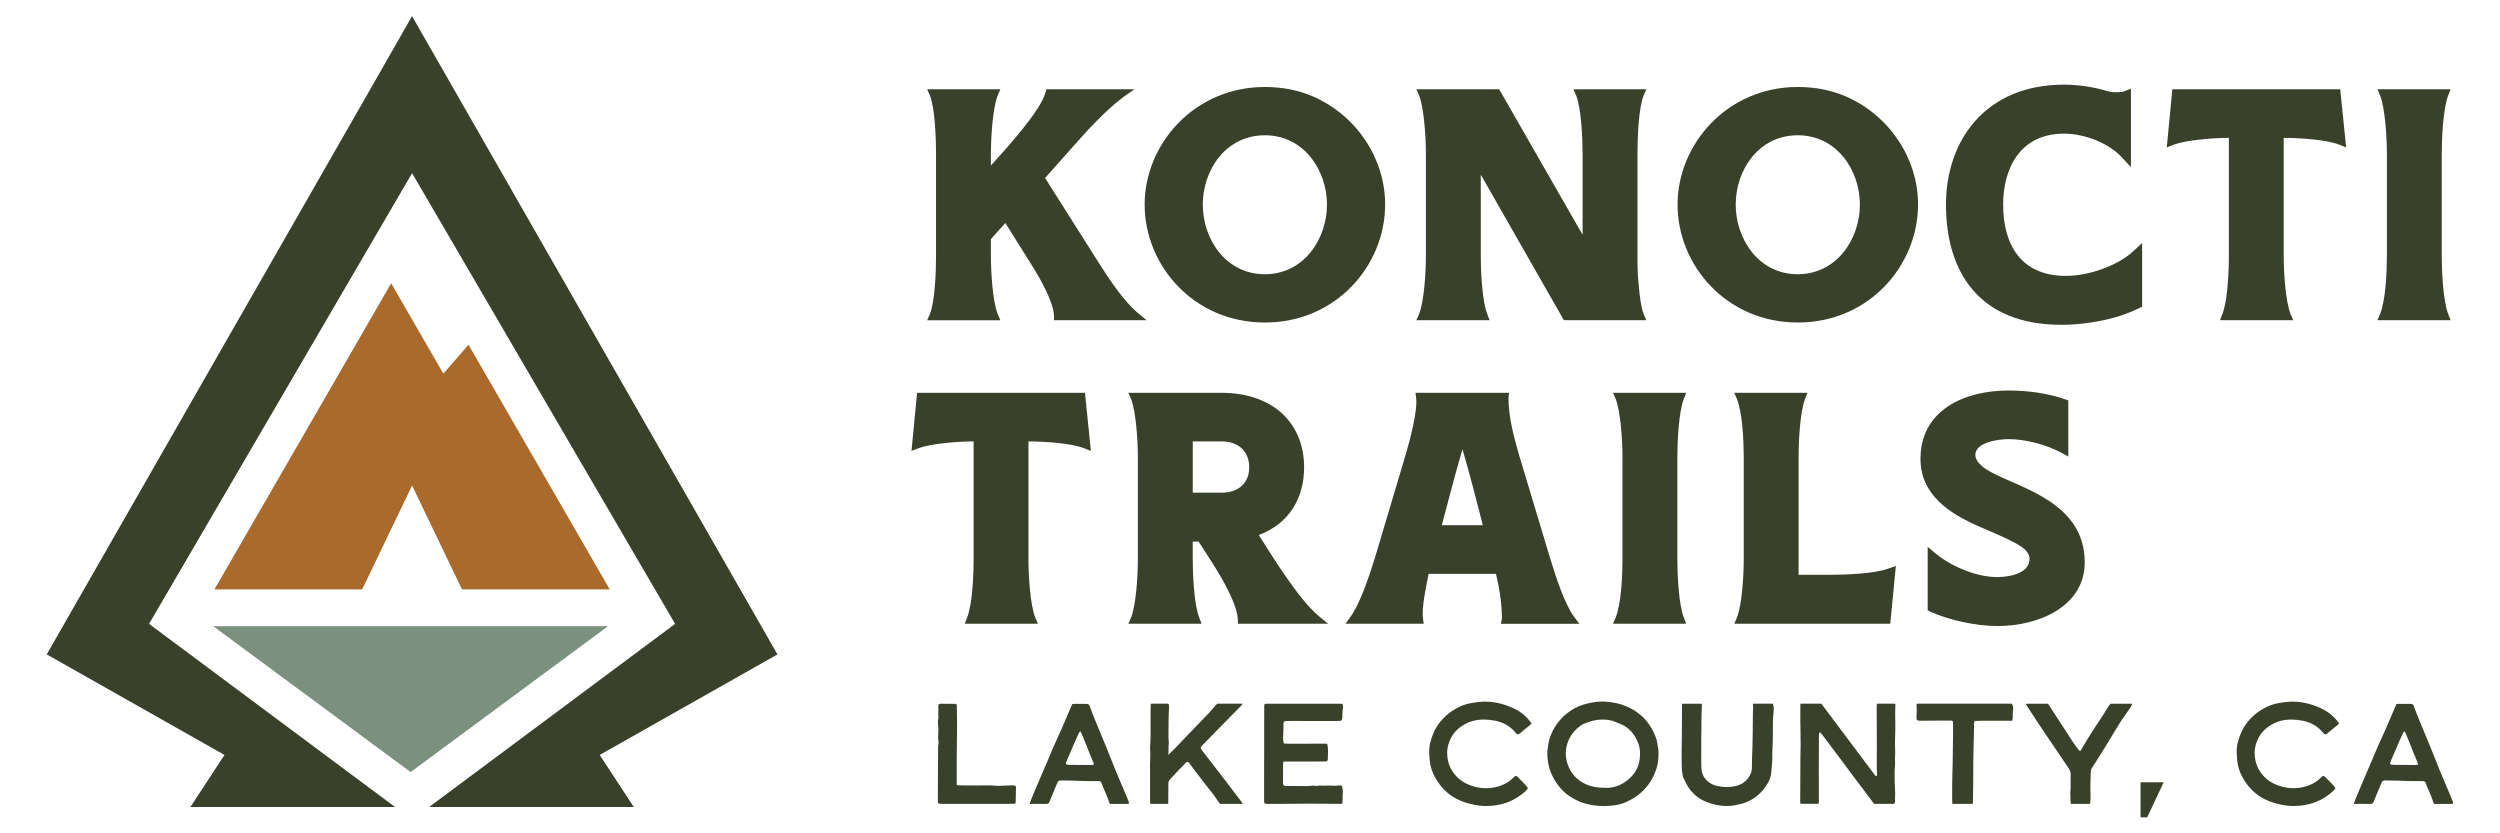 <?xml version="1.0" encoding="UTF-8"?> <svg xmlns="http://www.w3.org/2000/svg" id="Layer_1" version="1.1" viewBox="0 0 120 40"><defs><style> .st0 { fill: #3a412a; } .st1 { fill: #7b917e; } .st2 { fill: #a96a2b; } </style></defs><g><g><path class="st0" d="M50.227,4.285h4.226l-.52.363c-.804.599-1.719,1.577-2.381,2.334l-1.387,1.561.032.063c.015.016.031.047.047.063l2.555,4.037c.457.725,1.151,1.75,1.797,2.302l.442.363h-4.447v-.205c0-.631-.694-1.861-1.072-2.444l-1.262-2.018c-.237.252-.457.52-.694.773v.82c0,.725.079,2.16.331,2.791l.126.284h-3.516l.126-.284c.252-.615.299-2.081.299-2.791v-4.92c0-.725-.047-2.192-.299-2.807l-.126-.284h3.516l-.126.284c-.252.631-.331,2.082-.331,2.807v.568c.725-.804,2.365-2.586,2.618-3.501l.047-.158Z"></path><path class="st0" d="M66.486,9.82c0,2.917-2.35,5.661-5.771,5.661s-5.772-2.744-5.772-5.661c0-2.901,2.381-5.645,5.772-5.645.852,0,1.64.158,2.35.473,2.081.93,3.422,2.98,3.422,5.172ZM63.695,9.82c0-1.64-1.104-3.327-2.98-3.327-1.892,0-2.981,1.687-2.981,3.327s1.088,3.343,2.981,3.343c1.876,0,2.98-1.703,2.98-3.343Z"></path><path class="st0" d="M78.898,15.086l.126.284h-3.958l-3.989-6.986v3.911c0,.71.063,2.16.315,2.791l.11.284h-3.516l.126-.284c.252-.631.331-2.066.331-2.791v-4.92c0-.725-.079-2.176-.331-2.807l-.126-.284h3.974l4.005,6.986v-3.895c0-.725-.063-2.176-.315-2.807l-.126-.284h3.501l-.126.284c-.252.615-.3,2.082-.3,2.807v4.92c0,.363,0,.899.063,1.419.048.552.111,1.057.237,1.372Z"></path><path class="st0" d="M92.066,9.82c0,2.917-2.35,5.661-5.772,5.661s-5.771-2.744-5.771-5.661c0-2.901,2.381-5.645,5.771-5.645.852,0,1.64.158,2.35.473,2.081.93,3.422,2.98,3.422,5.172ZM89.275,9.82c0-1.64-1.104-3.327-2.981-3.327-1.892,0-2.98,1.687-2.98,3.327s1.088,3.343,2.98,3.343c1.877,0,2.981-1.703,2.981-3.343Z"></path><path class="st0" d="M98.942,15.591c-3.958,0-5.535-2.554-5.535-5.771,0-3.091,1.908-5.756,5.661-5.756.742,0,1.388.111,2.066.3.126.047.268.063.442.063.126,0,.284,0,.394-.047l.315-.126v3.769l-.41-.441c-.631-.71-1.813-1.167-2.807-1.167-2.081,0-2.917,1.64-2.917,3.406,0,1.892.836,3.422,3.012,3.422,1.104,0,2.492-.489,3.249-1.198l.41-.379v3.059l-.111.047c-.268.142-.552.252-.867.363-.962.315-2.034.457-2.901.457Z"></path><path class="st0" d="M106.985,12.295v-5.677c-.804,0-2.034.111-2.618.315l-.362.142.268-2.791h8.058l.284,2.791-.362-.142c-.568-.221-1.83-.315-2.634-.315v5.677c0,.725.079,2.16.331,2.791l.126.284h-3.517l.111-.284c.063-.158.111-.363.158-.599.126-.71.158-1.656.158-2.192Z"></path><path class="st0" d="M114.571,12.295v-4.92c0-.725-.079-2.176-.331-2.807l-.126-.284h3.516l-.111.284c-.252.631-.315,2.082-.315,2.807v4.92c0,.71.063,2.16.315,2.791l.111.284h-3.516l.126-.284c.126-.315.221-.82.268-1.372.048-.52.063-1.057.063-1.419Z"></path></g><g><path class="st0" d="M46.733,26.865v-5.677c-.804,0-2.034.111-2.618.315l-.363.142.268-2.791h8.058l.284,2.791-.363-.142c-.568-.221-1.829-.315-2.633-.315v5.677c0,.725.079,2.16.331,2.791l.126.284h-3.516l.111-.284c.063-.158.11-.363.158-.599.126-.71.158-1.656.158-2.192Z"></path><path class="st0" d="M62.597,22.434c0,1.435-.678,2.681-2.176,3.248.363.552.773,1.246,1.262,1.94.552.804,1.12,1.529,1.624,1.955l.441.363h-4.32l-.016-.205c0-.457-.331-1.183-.757-1.955-.394-.678-.852-1.356-1.12-1.782h-.284v.867c0,.71.063,2.16.315,2.791l.11.284h-3.516l.126-.284c.252-.631.331-2.066.331-2.791v-4.92c0-.725-.079-2.176-.331-2.807l-.126-.284h4.463c1.199,0,2.192.347,2.886.962.694.631,1.088,1.53,1.088,2.618ZM58.639,21.188h-1.387v2.46h1.387c.82,0,1.324-.473,1.324-1.214,0-.757-.505-1.246-1.324-1.246Z"></path><path class="st0" d="M68.338,29.94h-3.753l.236-.331c.473-.646.915-2.003,1.167-2.807l1.467-4.92c.205-.678.599-2.16.52-2.791l-.031-.236h4.494l-.031.221c0,.962.252,1.861.52,2.807l1.482,4.92c.252.804.662,2.145,1.151,2.807l.252.331h-3.769l.048-.236c0-.741-.111-1.419-.284-2.16h-3.233c-.126.631-.347,1.656-.268,2.16l.031.236ZM71.176,25.21c-.315-1.214-.615-2.428-.977-3.643-.363,1.214-.662,2.428-.993,3.643h1.971Z"></path><path class="st0" d="M77.879,26.865v-4.92c0-.725-.079-2.176-.331-2.807l-.126-.284h3.516l-.11.284c-.252.631-.315,2.082-.315,2.807v4.92c0,.71.063,2.16.315,2.791l.11.284h-3.516l.126-.284c.126-.315.221-.82.268-1.372.047-.52.063-1.057.063-1.419Z"></path><path class="st0" d="M83.368,19.139l-.126-.284h3.516l-.11.284c-.252.631-.315,2.082-.315,2.807v5.645h1.435c.726,0,2.224-.047,2.87-.3l.363-.126-.268,2.775h-7.49l.126-.284c.252-.631.331-2.066.331-2.791v-4.92c0-.363-.016-.899-.063-1.451-.048-.52-.142-1.041-.268-1.356Z"></path><path class="st0" d="M97.418,26.818c0-.268-.236-.52-.694-.757-.489-.268-1.119-.52-1.797-.82-1.309-.583-2.744-1.466-2.744-3.217,0-2.302,2.05-3.28,4.226-3.28.883,0,1.892.126,2.728.426l.142.047v2.696l-.347-.189c-.694-.378-1.719-.647-2.523-.647-.442,0-1.593.142-1.593.757,0,.268.236.536.71.804,1.403.788,4.541,1.451,4.541,4.352,0,2.129-2.224,3.059-4.179,3.059-1.025,0-2.302-.268-3.248-.694l-.111-.063v-3.043l.379.315c.757.631,1.971,1.135,2.949,1.135.394,0,.772-.063,1.072-.205.299-.142.489-.363.489-.678Z"></path></g><g><path class="st0" d="M48.766,37.795c-.001.227-.006.454-.012.682,0,.03-.012.061-.017.085-.023.01-.034.019-.046.019-.143.003-.286.006-.429.006-.617,0-1.235-.001-1.853-.001-.416,0-.833,0-1.248.001-.019,0-.039-.001-.058-.004-.046-.007-.084-.043-.086-.092-.003-.097-.001-.195,0-.292.004-.664.007-1.289.01-1.953,0-.143,0-.286.002-.429,0-.038.011-.077.016-.115.004-.026.014-.053.009-.077-.057-.25.011-.503-.02-.755-.015-.12-.021-.249.005-.366.023-.107-.015-.205-.002-.309.012-.095.002-.193,0-.289-.002-.088.024-.123.109-.126.011,0,.023,0,.034,0,.053,0,.107.003.161.003.181,0,.362,0,.555,0,.046.067.033.134.034.197.005.266.011.533.01.799-.004.578-.014,1.157-.017,1.735-.003.396,0,.755,0,1.159.039.01.068.023.097.023.247.004.495.007.742.007.241,0,.481-.003.721-.004.065,0,.13,0,.195.008.201.022.401.016.602,0,.129-.011.26-.008.39-.006.065,0,.101.034.101.095Z"></path><path class="st0" d="M51.466,33.798c.05-.006.082-.014.113-.014.176,0,.351.001.526.003.154.001.165.01.214.144.061.164.12.329.187.491.192.469.389.936.581,1.405.149.366.292.736.441,1.103.105.258.216.514.324.77.051.12.103.239.153.359.055.132.111.263.164.396.014.034.018.072.028.117-.042.007-.073.016-.104.016h-.79c-.023,0-.043-.015-.05-.038-.077-.25-.211-.562-.314-.793-.023-.049-.039-.101-.055-.153-.023-.077-.07-.112-.15-.111-.228.002-.455,0-.683-.004-.175-.003-.351-.015-.526-.019-.201-.005-.403-.005-.604-.009-.082-.002-.135.033-.166.108-.074.18-.169.399-.243.579-.044.108-.086.218-.13.326-.029.072-.075.116-.161.114-.227-.005-.774,0-.793,0-.044,0,.519-1.271.639-1.565.14-.342.3-.676.435-1.02.031-.078.066-.155.1-.231.13-.29.264-.579.392-.87.118-.267.229-.537.344-.806.041-.095.082-.19.128-.296ZM51.855,35.095c-.034.043-.055.061-.065.083-.048.099-.094.199-.138.3-.145.333-.289.667-.433,1.001-.091.208-.077.231.148.234.325.004.65.005.975.007.033,0,.065,0,.097-.002.034-.003.064-.013.068-.057-.071-.171-.144-.344-.215-.519-.068-.169-.129-.34-.202-.507-.075-.17-.128-.351-.235-.54Z"></path><path class="st0" d="M59.661,38.586h-1.087c-.023-.014-.044-.034-.062-.062-.101-.152-.205-.301-.314-.446-.097-.13-.204-.252-.303-.38-.187-.242-.372-.485-.557-.728-.086-.114-.17-.229-.255-.344-.05-.067-.1-.074-.163-.013-.111.109-.219.222-.327.335-.121.126-.24.255-.359.383-.027.029-.051.06-.078.087-.056.053-.074.117-.074.193,0,.293-.003.585-.004.878,0,.026,0,.052,0,.077-.01.006-.019.013-.026.019h-.834c-.007-.034-.015-.06-.015-.087,0-.481,0-.962,0-1.444,0-.13-.005-.26-.003-.39.002-.123.012-.246.014-.37.002-.084,0-.168-.003-.253-.001-.045-.013-.091-.009-.135.045-.538.016-1.077.025-1.616.002-.13.002-.317.005-.447,0-.032.009-.053.024-.067h.814c.04.022.049.07.043.178-.025.46-.023.997-.026,1.457,0,.109.028.221.011.327-.017.112,0,.22-.008.33-.002.037-.019.055-.004.16.323-.301.674-.69.98-1.006.303-.313.604-.627.906-.94l.063-.061c.019-.024.036-.05.056-.073.07-.077.225-.247.293-.325.016-.018.032-.034.049-.047h1.2c0,.015-.001.03-.007.041-.008.017-.024.031-.037.045-.312.313-.709.719-1.019,1.033-.283.287-.562.577-.843.866-.019.019-.037.037-.054.057-.045.055-.048.099-.004.159.069.094.14.187.212.279.286.37.573.739.858,1.11.289.376.575.755.862,1.132.019.024.035.051.057.085Z"></path><path class="st0" d="M61.597,36.562c-.004.055-.009.093-.009.131-.002.285-.003.537-.004.822,0,.026,0,.052,0,.078.007.104.039.135.148.135.338.002.676.004,1.015.003.077,0,.155-.011.233-.017.032-.002.066-.009.096-.002.072.016.141.019.212-.002.018-.005.039-.006.058-.005.213.019.426-.01.639.009.073.007.142.003.213-.008.045-.007.091-.006.136-.006.052,0,.086.028.095.08.01.057.02.114.025.172.004.045.008.091,0,.135-.029.146.021.346-.032.499-.147,0-.234-.002-.35-.003-.416-.002-.832-.006-1.248-.007-.293,0-.585.005-.878.007-.364,0-.732.007-1.096.005-.162,0-.174-.027-.173-.186.002-.325,0-.65,0-.976,0-.501.003-.968.004-1.469,0-.436,0-.871,0-1.307,0-.279.002-.558.004-.827.049-.058.105-.044.154-.044.345-.001.69,0,1.035,0,.65-.001,2.392.001,2.499.001.072,0,.077.021.09.091.004.026.01.053.004.077-.036.178-.022.36-.039.539-.007.08-.043.115-.126.118-.136.005-.273.005-.409.005-.318,0-.636-.001-.954-.002-.312,0-.624-.002-.936-.002-.072,0-.143,0-.215.003-.167.006-.178.017-.182.178-.002.072.002.143,0,.215-.004.136-.007.273-.016.409-.006.092.013.179.033.275.179.019.354.011.528.013.169.002.338,0,.507,0,.176,0,.351-.002.527-.003.169,0,.337,0,.515,0,.011.042.027.077.029.113.008.135.032.269.013.405-.006.044,0,.09-.002.135-.002.045-.002.09-.012.133-.011.049-.042.068-.103.069-.117.002-.234.002-.351.002-.52,0-1.041,0-1.561.001-.032,0-.064.004-.117.007Z"></path><path class="st0" d="M73.512,34.719c-.019.029-.028.048-.042.06-.18.149-.361.298-.543.445-.048.038-.099.032-.141-.011-.036-.037-.068-.078-.103-.117-.26-.286-.59-.445-.965-.511-.153-.027-.31-.043-.465-.046-.473-.008-.896.134-1.26.443-.13.111-.237.243-.319.392-.131.236-.212.492-.21.764.003.303.071.592.233.853.207.334.495.559.863.698.261.098.524.152.801.144.414-.012.797-.118,1.13-.372.072-.055.135-.122.202-.183.047-.042.096-.045.139,0,.169.179.361.338.509.549-.039.084-.109.144-.175.2-.347.296-.739.5-1.192.595-.271.057-.542.077-.815.061-.26-.015-.515-.074-.766-.146-.689-.198-1.192-.63-1.526-1.253-.125-.234-.212-.489-.236-.76-.012-.136-.027-.27-.03-.407-.008-.328.08-.631.203-.927.111-.268.274-.505.475-.711.177-.182.376-.338.602-.462.224-.124.456-.222.708-.264.167-.028.334-.056.502-.068.539-.039,1.051.083,1.536.303.353.16.655.399.887.732Z"></path><path class="st0" d="M79.61,36.14c.002.282-.027.511-.092.727-.07.228-.173.448-.299.654-.124.202-.286.37-.456.53-.09.084-.191.158-.295.223-.265.167-.54.307-.855.361-.568.096-1.124.073-1.671-.112-.148-.05-.286-.12-.422-.195-.271-.148-.502-.343-.692-.586-.25-.323-.435-.682-.507-1.084-.044-.247-.074-.499-.028-.755.025-.14.034-.282.077-.42.116-.38.312-.712.583-1.001.125-.133.264-.251.414-.355.266-.184.56-.299.875-.368.133-.029.307-.066.444-.075.142-.01.243-.015.387-.004.312.026.619.072.91.193.09.038.181.072.268.117.504.256.878.64,1.119,1.151.056.117.105.238.147.36.023.066.024.14.039.21.034.159.058.319.054.429ZM77.034,37.813c.311.023.625-.064.904-.238.413-.258.696-.621.764-1.119.035-.259.033-.516-.062-.768-.161-.426-.423-.756-.851-.936-.089-.038-.181-.07-.27-.108-.176-.075-.361-.101-.549-.105-.337-.007-.655.075-.962.21-.024.01-.047.022-.069.036-.181.117-.341.258-.467.434-.198.276-.306.583-.315.924-.006.245.053.474.152.697.176.395.474.659.864.825.267.113.55.147.862.149Z"></path><path class="st0" d="M85.127,34.241c-.04.259-.024.599-.03.858-.004.189,0,.378-.005.566-.006.226-.029.453-.023.679.006.249-.03.493-.048.738-.013.169-.066.33-.151.479-.236.413-.555.732-.996.924-.187.082-.383.124-.58.164-.318.063-.635.047-.949-.023-.158-.035-.313-.086-.463-.146-.347-.138-.621-.37-.833-.679-.111-.163-.178-.346-.27-.517-.019-.141-.049-.282-.053-.424-.016-.526-.004-1.047.002-1.572.002-.202.005-.403.005-.604.002-.254.002-.561.004-.814,0-.026,0-.052.004-.078,0-.005.002-.009.003-.013h.931c.014.024.019.056.016.099-.035.487-.011,1.028-.031,1.515,0,.267.003.534,0,.8-.003.22,0,.441.006.661.014.446.294.707.624.835.024.01.049.017.075.022.248.052.495.094.753.053.176-.028.345-.062.499-.152.205-.12.344-.296.431-.513.045-.116.041-.241.045-.364.004-.111,0-.221.005-.332.014-.416.033-.832.032-1.248-.001-.293.004-.665.009-.958.002-.123.023-.245.002-.368-.003-.019,0-.037.007-.052h.944c.008.011.014.025.019.039.012.043.024.088.025.132.002.097.007.196-.008.291Z"></path><path class="st0" d="M90.974,35.097c-.006.168-.014.337-.015.505,0,.181.006.361.009.541,0,.02.003.04,0,.059-.027.193.012.386-.011.579-.015.121-.013.245-.015.368-.002.117,0,.234.003.351.006.182.017.363.023.545.002.077-.004.156-.005.233,0,.058,0,.116,0,.173,0,.064-.014.108-.048.134h-.955c-.012-.01-.024-.023-.034-.038-.068-.096-.139-.188-.209-.282-.141-.187-.282-.373-.423-.56-.058-.077-.118-.155-.176-.233-.295-.396-.59-.792-.886-1.188-.253-.338-.507-.676-.761-1.013-.034-.045-.068-.091-.121-.121-.049.05-.041.104-.041.153-.003.514-.006,1.028-.006,1.541,0,.527.002,1.054.003,1.58,0,.033,0,.065-.003.097-.002.024-.01.046-.024.062h-.844c-.031-.039-.026-.079-.025-.117,0-.306.003-.612.004-.917.002-.416.003-.833.006-1.249.002-.267.018-.533.007-.799-.005-.142,0-.284-.004-.425-.004-.148-.006-.296-.007-.445-.001-.254-.001-.507,0-.761,0-.026.004-.053.008-.095h.999c.872,1.163,1.739,2.318,2.602,3.469.05.013.076-.012.073-.046-.024-.429-.009-.858-.01-1.287-.001-.657-.006-1.313-.008-1.97,0-.053.005-.106.01-.166h.871c.029.054.018.113.015.168-.02.383.01.767-.003,1.15Z"></path><path class="st0" d="M96.628,34.07c-.014.097-.019.192-.014.29.005.082-.017.147-.028.237-.347,0-1.498-.012-1.807.009-.01.039-.024.075-.025.11-.005.169-.001.338-.007.507-.025.76-.035,1.574-.033,2.334,0,.324-.009.649-.014.974,0,.023-.003.04-.009.054h-.98c-.004-.109-.009-.203-.008-.299.001-.344,0-.742.01-1.087.009-.317.02-.633.02-.951,0-.319.009-.637.013-.956.002-.176.003-.351.001-.527,0-.05-.01-.101-.014-.155-.033-.009-.057-.021-.081-.021-.195-.005-1.303.007-1.459.006-.182-.002-.207-.025-.201-.2.005-.142.019-.316.005-.459-.005-.05-.013-.105.018-.159h4.554c.063.101.074.195.06.291Z"></path><path class="st0" d="M102.27,33.942c-.111.174-.234.342-.352.512-.034.048-.07.094-.1.143-.147.245-.306.482-.449.73-.227.393-.475.775-.715,1.161-.079.127-.162.251-.243.377-.036.056-.052.117-.053.185-.008.363-.033.699-.013,1.063.008.155.003.309-.022.469-.005.001-.01.002-.016.004h-.908c-.006-.045-.012-.086-.014-.125-.005-.136-.01-.272-.011-.408,0-.071.014-.142.015-.213.002-.175,0-.324,0-.5,0-.033-.005-.066,0-.097.025-.145-.027-.265-.106-.383-.449-.661-.897-1.324-1.343-1.988-.217-.324-.429-.651-.641-.978-.021-.032-.034-.069-.047-.096.004-.007.007-.013.011-.019h1.039c.034.049.064.094.094.141.309.474.62.946.925,1.421.14.219.282.437.445.64.02.024.043.046.066.071.022-.018.041-.027.05-.042.091-.15.18-.301.27-.453.255-.429.539-.84.811-1.258.064-.098.122-.199.184-.299.031-.05.063-.099.096-.147.022-.033.048-.058.077-.074h1.009c.015.074-.033.119-.06.163Z"></path><path class="st0" d="M103.856,37.55l-.789,1.681h-.321v-1.681h1.11Z"></path><path class="st0" d="M112.271,34.719c-.019.029-.028.048-.042.06-.18.149-.361.298-.543.445-.048.038-.099.032-.141-.011-.036-.037-.068-.078-.103-.117-.26-.286-.59-.445-.965-.511-.153-.027-.31-.043-.465-.046-.473-.008-.896.134-1.26.443-.13.111-.237.243-.319.392-.131.236-.212.492-.21.764.003.303.071.592.233.853.207.334.495.559.863.698.261.098.524.152.801.144.414-.012.797-.118,1.13-.372.072-.055.135-.122.202-.183.047-.042.096-.045.139,0,.169.179.361.338.509.549-.039.084-.109.144-.175.2-.347.296-.739.5-1.192.595-.271.057-.542.077-.815.061-.26-.015-.515-.074-.766-.146-.689-.198-1.192-.63-1.526-1.253-.125-.234-.212-.489-.236-.76-.012-.136-.027-.27-.03-.407-.008-.328.08-.631.203-.927.111-.268.274-.505.475-.711.177-.182.376-.338.602-.462.224-.124.456-.222.708-.264.167-.028.334-.056.502-.068.539-.039,1.051.083,1.536.303.353.16.655.399.887.732Z"></path><path class="st0" d="M115.026,33.798c.05-.006.082-.014.113-.014.176,0,.351.001.526.003.154.001.165.01.214.144.061.164.12.329.187.491.192.469.389.936.581,1.405.149.366.292.736.441,1.103.105.258.216.514.324.77.051.12.103.239.153.359.055.132.111.263.164.396.014.034.018.072.028.117-.042.007-.073.016-.104.016h-.79c-.023,0-.043-.015-.05-.038-.077-.25-.211-.562-.314-.793-.023-.049-.039-.101-.055-.153-.023-.077-.07-.112-.15-.111-.228.002-.455,0-.683-.004-.175-.003-.351-.015-.526-.019-.201-.005-.403-.005-.604-.009-.082-.002-.135.033-.166.108-.074.18-.169.399-.243.579-.044.108-.086.218-.13.326-.029.072-.075.116-.161.114-.227-.005-.774,0-.793,0-.044,0,.519-1.271.639-1.565.14-.342.3-.676.435-1.02.031-.078.066-.155.1-.231.13-.29.264-.579.392-.87.118-.267.229-.537.344-.806.041-.095.082-.19.128-.296ZM115.415,35.095c-.034.043-.055.061-.065.083-.048.099-.094.199-.138.3-.145.333-.289.667-.433,1.001-.091.208-.077.231.148.234.325.004.65.005.975.007.033,0,.065,0,.097-.002.034-.003.064-.013.068-.057-.071-.171-.144-.344-.215-.519-.068-.169-.129-.34-.202-.507-.075-.17-.128-.351-.235-.54Z"></path></g></g><g><polygon class="st1" points="19.71 37.06 29.189 30.056 10.232 30.056 19.71 37.06"></polygon><polygon class="st2" points="22.487 16.546 21.281 17.936 18.776 13.597 10.292 28.292 12.301 28.292 17.384 28.292 19.78 23.305 22.176 28.292 27.26 28.292 29.268 28.292 22.487 16.546"></polygon><polygon class="st0" points="37.318 31.411 19.974 1.116 19.974 1.116 19.78 .769 18.169 3.592 18.169 3.592 2.243 31.411 10.775 36.238 9.138 38.737 18.963 38.737 7.155 29.946 19.78 8.312 32.405 29.946 20.597 38.737 30.423 38.737 28.785 36.238 37.318 31.411"></polygon></g></svg> 